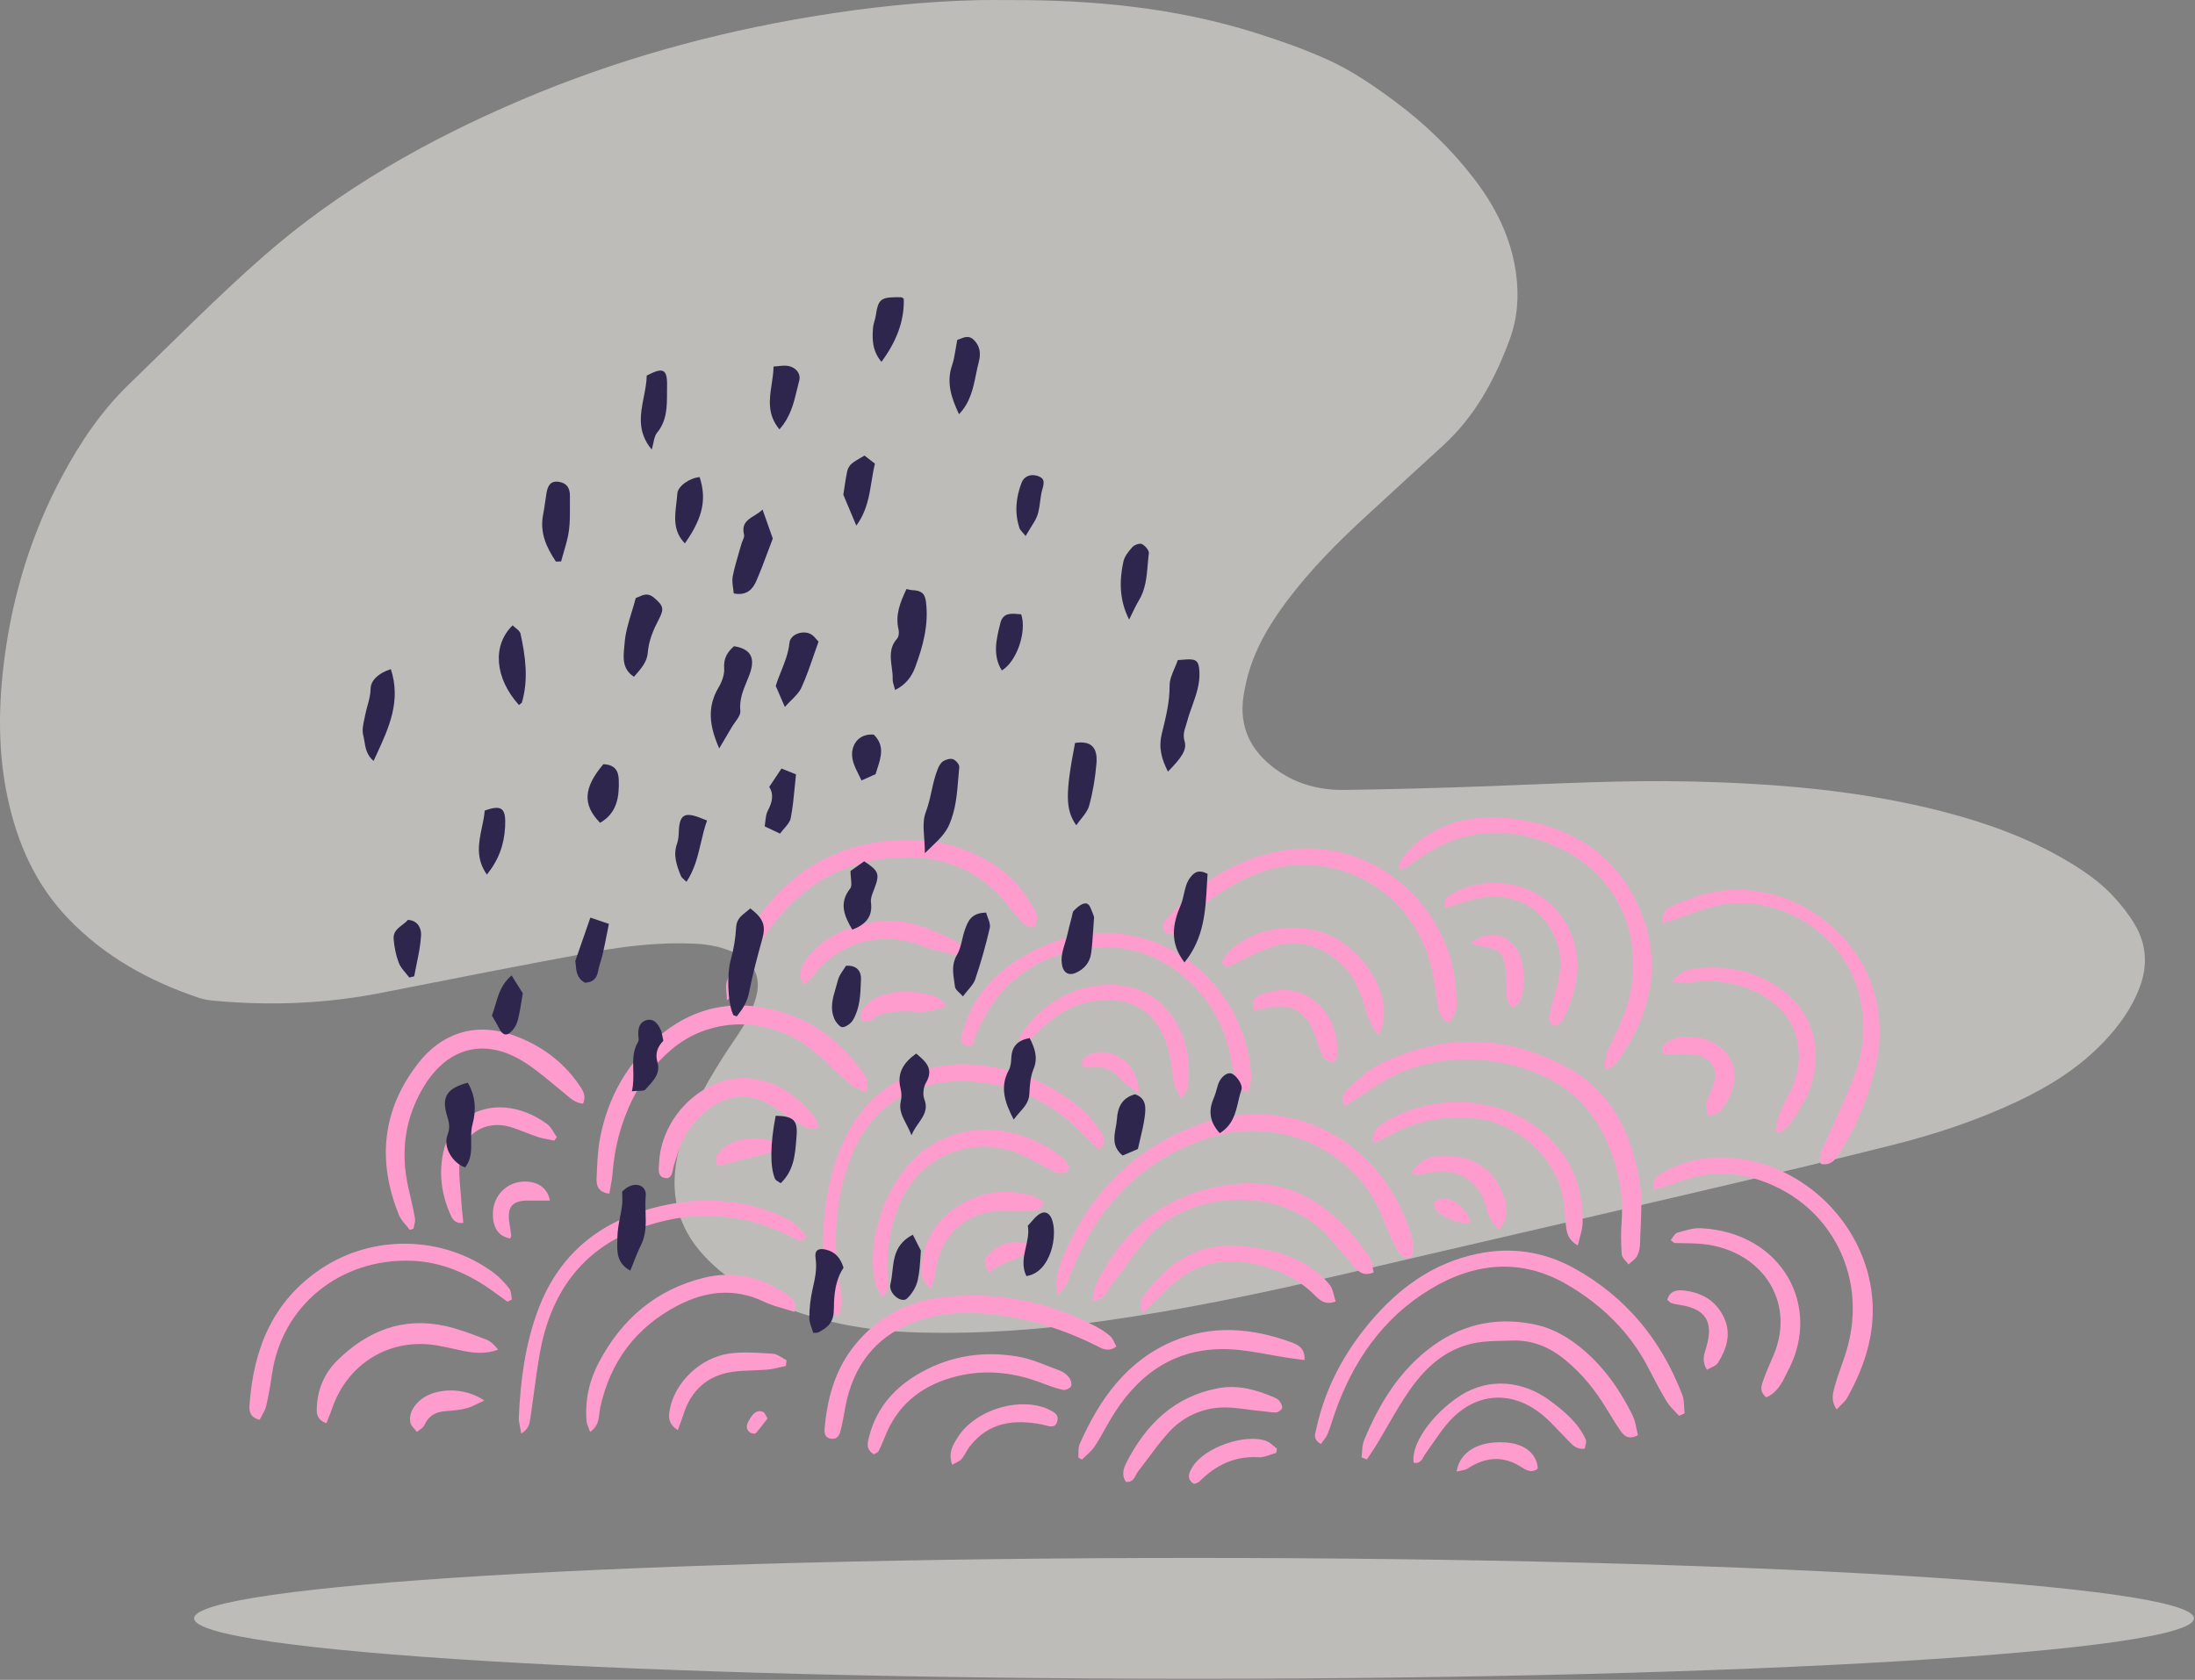 <svg width="1271" height="973" viewBox="0 0 1271 973" fill="none" xmlns="http://www.w3.org/2000/svg">
<rect x="0" y="0" width="1271" height="973" fill="#808080" stroke="none"/>
<path opacity="0.5" d="M691.422 972.375C1011.19 972.375 1270.42 956.705 1270.42 937.375C1270.42 918.045 1011.19 902.375 691.422 902.375C371.649 902.375 112.422 918.045 112.422 937.375C112.422 956.705 371.649 972.375 691.422 972.375Z" fill="#FCF8F1"/>
<g opacity="0.5">
<path fill-rule="evenodd" clip-rule="evenodd" d="M584.464 0.043C632.843 -0.123 680.683 4.413 727.064 19.057C741.147 23.503 755.183 28.427 768.621 34.5C783.078 41.033 796.215 50.125 808.93 59.659C825.646 72.191 840.531 86.645 853.283 103.184C865.871 119.51 874.951 137.441 877.825 158.201C879.65 171.394 878.746 184.237 874.147 196.707C865.571 219.961 853.978 241.347 835.33 258.311C820.617 271.695 806.024 285.212 791.365 298.656C774.723 313.918 758.849 329.9 745.257 347.998C734.561 362.24 725.647 377.41 721.628 394.999C720.745 398.865 719.945 402.793 719.623 406.734C718.172 424.47 726.641 437.435 740.605 446.885C751.827 454.479 764.882 457.732 778.37 457.541C806.428 457.143 834.487 456.392 862.529 455.342C901.403 453.888 940.257 451.772 979.184 452.651C1028.11 453.754 1076.71 457.725 1124.31 469.911C1149.65 476.398 1174.13 485.169 1196.77 498.533C1206.71 504.401 1216.19 510.959 1224.01 519.471C1228.61 524.475 1232.91 529.95 1236.33 535.803C1242.93 547.108 1243.65 559.214 1239.09 571.552C1234.56 583.794 1227.08 594.118 1218.17 603.477C1203.77 618.585 1186.41 629.402 1167.66 638.206C1144.59 649.045 1120.45 657.01 1095.82 663.216C1055.57 673.357 1015.14 682.813 974.726 692.28C908.934 707.69 843.066 722.773 777.276 738.191C731.669 748.878 685.852 758.469 639.455 765.043C603.735 770.105 567.817 772.812 531.72 771.784C500.972 770.909 471.122 765.55 443.02 752.363C430.091 746.295 418.316 738.589 408.46 728.202C373.815 691.701 396.324 647.52 418.902 611.906C423.159 605.194 427.964 598.804 431.863 591.899C434.545 587.15 436.739 581.921 438.023 576.631C440.666 565.746 436.582 557.545 426.609 552.48C419.008 548.62 410.8 546.982 402.315 546.585C382.316 545.652 362.524 547.889 342.96 551.497C302.123 559.031 261.372 567.044 220.63 575.085C188.718 581.382 156.607 582.621 124.284 579.664C121.219 579.383 118.082 578.932 115.183 577.957C86.288 568.239 60.232 553.87 39.006 531.523C20.295 511.823 9.927 488.031 4.367 461.855C-1.347 434.961 -0.942 407.966 2.643 380.815C7.552 343.636 18.439 308.458 36.191 275.393C46.6 256.006 58.813 237.915 74.69 222.575C100.429 197.703 125.568 172.126 152.444 148.534C196.826 109.575 247.812 80.891 302.006 57.819C356.113 34.786 412.356 19.139 470.348 9.556C502.444 4.251 534.702 0.767 567.238 0.061C572.978 -0.064 578.722 0.043 584.464 0.043Z" fill="#FCF8F1"/>
</g>
<path fill-rule="evenodd" clip-rule="evenodd" d="M933.082 603.889C930.777 608.4 928.388 613.074 929.641 619.375C930.416 619.076 931.042 618.869 931.555 618.699C932.439 618.406 932.991 618.223 933.4 617.872C934.836 616.635 936.313 615.344 937.388 613.803C956.259 586.705 962.698 557.47 949.373 526.339C935.731 494.477 909.354 478.61 876.168 474.203C856.573 471.6 837.431 474.899 821.128 487.451C817.585 490.179 814.69 493.82 811.855 497.385L811.854 497.386C811.542 497.778 811.231 498.169 810.92 498.558C810.35 499.271 810.4 500.482 810.452 501.733C810.476 502.318 810.5 502.912 810.462 503.468C810.989 503.431 811.421 503.43 811.778 503.43C812.385 503.429 812.776 503.428 813.057 503.251C815.192 501.885 817.298 500.464 819.328 498.947C844.494 480.171 871.554 477.51 900.123 489.798C932.021 503.515 949.025 533.505 945.104 568.193C943.724 580.416 939.263 591.532 933.833 602.408C933.587 602.901 933.335 603.394 933.082 603.889ZM839.092 592.375C834.023 590.174 833.206 586.148 832.511 582.004C832.139 579.781 831.804 577.548 831.469 575.315V575.314V575.313V575.311L831.468 575.31V575.309V575.307H831.467V575.306C830.667 569.962 829.866 564.616 828.552 559.402C820.017 525.52 791.771 502.256 757.144 500.93C742.983 500.387 729.569 504.29 716.989 510.902C704.787 517.317 694.207 525.864 684.457 535.588C683.927 536.116 683.39 536.781 682.835 537.467C680.656 540.162 678.197 543.202 674.778 539.763C671.433 536.4 675.007 532.609 677.641 529.817C677.85 529.595 678.053 529.379 678.246 529.171C695.789 510.26 716.65 497.393 742.38 492.699C793.051 483.456 841.852 523.751 843.366 577.752C843.579 585.369 843.38 586.018 839.092 592.375ZM487.932 624.168C491.674 627.639 495.412 631.108 501.701 632.255C503.742 626.558 501.053 622.998 498.59 619.738L498.46 619.565L498.311 619.368C487.812 605.427 474.923 594.298 458.443 588.196C430.496 577.85 404.266 580.898 381.165 600.545C363.205 615.821 352.068 635.559 347.541 658.757C346.175 665.765 345.856 673.008 345.54 680.191V680.196L345.539 680.202V680.208V680.214V680.218V680.223L345.538 680.227V680.231L345.493 681.252C345.476 681.634 345.459 682.016 345.442 682.398C345.249 686.608 346.381 690.592 352.842 691.375C353.054 690.047 353.29 688.743 353.524 687.455C354.023 684.705 354.509 682.027 354.715 679.327C355.843 664.59 359.506 650.584 365.957 637.289C371.447 625.973 379.056 616.285 388.503 608.146C410.673 589.05 443.689 588.302 468.303 606.577C473.352 610.326 477.945 614.705 482.532 619.079C484.147 620.619 485.761 622.159 487.395 623.67C487.574 623.835 487.753 624.002 487.932 624.168ZM780.469 630.791C778.096 632.93 775.775 636.115 779.022 640.495C779.806 639.98 780.569 639.47 781.319 638.969C782.932 637.891 784.488 636.851 786.081 635.876C788.525 634.38 790.93 632.789 793.336 631.198L793.337 631.197C798.862 627.542 804.389 623.887 810.387 621.386C830.412 613.036 851.429 611.478 872.634 616.169C898.716 621.941 919.086 635.398 930.303 660.945C936.825 675.798 940.16 691.102 939.001 707.408C938.549 713.752 938.561 720.18 939.059 726.514C939.169 727.917 940.324 729.238 941.479 730.558V730.559C942.007 731.161 942.534 731.764 942.962 732.375C943.483 731.889 944.052 731.429 944.622 730.969C945.909 729.929 947.195 728.89 947.923 727.543C949.085 725.392 949.633 722.662 949.674 720.172C949.728 716.895 949.883 713.599 950.037 710.301C950.436 701.766 950.836 693.215 949.517 684.953C945.024 656.822 933.188 632.129 907.22 618.108C871.475 598.809 834.646 598.593 798.229 616.736C792.759 619.462 788.029 623.83 783.38 628.124C782.409 629.021 781.44 629.916 780.469 630.791ZM969.915 817.562C970.707 818.381 971.5 819.201 972.248 820.048L972.688 819.857L973.165 819.65L973.839 819.357L974.332 819.142L974.657 819L975.422 818.667C975.3 817.537 975.251 816.378 975.203 815.22C975.098 812.723 974.994 810.227 974.15 808.016C961.971 776.093 941.411 751.117 911.486 734.579C893.921 724.871 875.034 722.058 855.15 726.277C829.295 731.761 809.432 746.518 792.858 766.325C777.892 784.213 767.269 804.428 762.219 827.384C762.138 827.749 762.043 828.119 761.947 828.494C761.26 831.16 760.521 834.029 764.848 836.375C765.242 835.808 765.675 835.248 766.113 834.683C767.098 833.409 768.104 832.109 768.72 830.644C769.759 828.17 770.577 825.604 771.396 823.036L771.398 823.028V823.027L771.399 823.026L771.4 823.025V823.024V823.022L771.401 823.021L771.402 823.02V823.019V823.017H771.403V823.016C771.845 821.631 772.286 820.244 772.763 818.873C783.282 788.631 800.656 763.381 828.242 746.701C853.988 731.136 881.115 728.492 907.891 744.315C927.39 755.837 943.437 771.235 954.136 791.682C954.447 792.277 954.758 792.872 955.069 793.467L955.095 793.518C958.325 799.701 961.559 805.892 965.159 811.857C966.424 813.954 968.169 815.758 969.915 817.562ZM611.963 746.546V746.544C611.551 744.536 611.253 743.08 611.529 741.743C612.484 737.077 613.702 732.375 615.535 727.994C630.704 691.775 656.148 665.589 692.831 651.838C746.7 631.642 801.257 660.259 817.637 717.029C818.328 719.422 818.506 722.057 818.389 724.555C818.344 725.539 817.77 726.498 817.225 727.408C816.989 727.802 816.758 728.187 816.579 728.561C811.434 728.998 809.635 725.43 808.005 722.197L807.886 721.962C805.305 716.851 802.98 711.575 800.997 706.199C787.314 669.109 743.207 643.579 696.287 660.271C662.71 672.217 639.367 695.331 624.42 727.437C623.039 730.404 621.814 733.444 620.588 736.484L620.587 736.487V736.489L620.586 736.49V736.491L620.585 736.492V736.494L620.584 736.495L620.583 736.497V736.499L620.582 736.5V736.502L620.581 736.503V736.504L620.58 736.505V736.507H620.579V736.509C619.544 739.078 618.508 741.647 617.378 744.171C616.923 745.188 616.181 746.074 615.046 747.432C614.389 748.217 613.6 749.159 612.659 750.375C612.443 748.889 612.186 747.636 611.963 746.546ZM633.783 663.427L633.782 663.426L633.78 663.424C631.917 661.672 630.107 659.97 628.39 658.18C609.031 637.99 585.644 626.545 557.435 626.253C527.472 625.941 503.382 642.457 492.609 670.58C483.769 693.666 482.27 717.544 485.893 741.875C486.05 742.931 486.239 743.989 486.43 745.055L486.431 745.056C487.398 750.457 488.4 756.044 485.381 762.375C484.677 761.855 483.966 761.415 483.301 761.004C481.952 760.169 480.791 759.452 480.255 758.412C478.973 755.933 478.229 753.018 477.935 750.216C475.19 724.072 475.648 697.993 483.802 672.827C493.167 643.925 511.963 624.111 542.722 617.852C554.679 615.42 566.795 616.167 578.704 618.808C597.05 622.876 613.425 631.064 627.492 643.482C631.47 646.992 634.681 651.512 637.656 655.959C639.268 658.372 641.147 661.59 636.426 665.931C635.537 665.076 634.654 664.246 633.784 663.428L633.783 663.427ZM420.626 574.841C420.742 576.176 420.871 577.672 420.911 579.375C426.609 575.557 428.18 571.22 429.614 567.259C430.033 566.104 430.439 564.981 430.933 563.912C447.548 527.971 472.577 502.014 513.642 497.256C540.139 494.185 564.119 500.88 582.105 522.459C583.229 523.808 584.318 525.186 585.407 526.564C586.883 528.432 588.36 530.3 589.921 532.094C592.398 534.942 594.997 537.815 599.385 536.893C600.908 530.714 600.956 530.182 598.153 525.317C592.847 516.103 586.137 508.121 577.305 502.061C555.934 487.396 532.066 483.914 507.2 487.915C471.654 493.636 447.137 515.21 429.814 545.691C426.319 551.843 424.061 558.749 421.831 565.573L421.83 565.574C421.489 566.619 421.148 567.663 420.803 568.701C420.24 570.397 420.409 572.338 420.626 574.841ZM957.663 689.06C956.438 682.577 960.111 680.606 963.387 678.847C963.605 678.73 963.822 678.614 964.036 678.497C977.295 671.253 991.659 669.129 1006.42 671.04C1045.17 676.058 1077.46 707.58 1083.46 746.42C1086.97 769.169 1080.57 790.038 1069.56 809.679C1068.71 811.201 1067.4 812.468 1065.9 813.93V813.932V813.935C1065.13 814.678 1064.32 815.472 1063.48 816.375C1060.05 811.303 1061.25 807.043 1062.34 803.139C1062.38 803.002 1062.42 802.865 1062.46 802.729C1063.52 798.917 1064.83 795.178 1066.15 791.439V791.438V791.436V791.434V791.433V791.431V791.43V791.428V791.426V791.424V791.423L1066.16 791.422V791.42V791.418V791.417V791.415V791.413V791.412V791.41V791.408V791.407V791.405V791.404V791.402V791.4V791.399V791.397V791.395V791.394L1066.17 791.393V791.391V791.389V791.386V791.383V791.38V791.377V791.374V791.372V791.369V791.366V791.363L1066.18 791.36V791.357V791.355V791.352V791.349V791.346V791.343V791.34V791.338V791.335V791.332L1066.19 791.329V791.326V791.323V791.32V791.318V791.315V791.312V791.309V791.306V791.303V791.301L1066.2 791.298V791.295V791.292V791.29C1067.09 788.764 1067.98 786.236 1068.79 783.685C1083.45 737.434 1057.21 691.486 1010.05 681.111C996.006 678.021 982.373 680.342 969.105 685.595C966.664 686.56 964.12 687.258 961.477 687.983H961.475C960.226 688.326 958.956 688.674 957.663 689.06ZM788.701 840.931C788.631 842.005 788.561 843.08 788.422 844.126C789.444 844.543 790.465 844.958 791.486 845.375C792.107 844.421 792.738 843.472 793.368 842.524C794.726 840.48 796.083 838.437 797.354 836.341C799.437 832.902 801.449 829.415 803.461 825.927L803.462 825.925L803.463 825.924L803.464 825.923L803.465 825.921L803.466 825.919L803.467 825.918V825.917L803.468 825.916L803.469 825.915L803.47 825.913L803.471 825.912L803.472 825.911V825.91L803.473 825.908L803.474 825.907L803.475 825.906L803.476 825.904L803.477 825.903L803.478 825.902L803.479 825.9L803.48 825.899V825.897L803.481 825.896L803.482 825.895L803.483 825.894L803.484 825.892L803.485 825.891C807.668 818.644 811.849 811.398 816.658 804.594C826.234 791.043 838.462 780.373 855.623 777.597C860.465 776.812 865.423 776.711 870.374 776.61C872.123 776.574 873.871 776.538 875.613 776.472C887.339 776.031 897.419 780.361 906.299 787.638C915.998 795.588 923.751 805.235 930.24 815.931L930.415 816.22C932.996 820.474 935.581 824.735 938.409 828.825C940.465 831.801 943.092 834.039 948.422 831.295C948.122 830.121 947.88 828.911 947.638 827.696V827.694C947.109 825.037 946.575 822.359 945.409 819.993C937.15 803.235 926.306 788.282 911.017 777.308C904.961 772.961 897.786 769.288 890.581 767.582C868.768 762.42 847.997 766.289 829.817 779.439C810.706 793.262 798.715 812.78 789.846 834.255C789.005 836.291 788.853 838.611 788.701 840.931ZM962.452 534.925C962.043 527.936 965.953 525.602 969.501 524.17L969.988 523.973C977.425 520.97 985.031 517.898 992.859 516.524C1035.98 508.945 1079.6 539.743 1087.15 582.944C1089.12 594.272 1088.8 605.744 1086.19 617.057C1082.08 634.854 1075.54 651.656 1065.66 667.056L1065.57 667.197L1065.48 667.345L1065.27 667.676C1062.89 671.425 1060.37 675.391 1054.34 674.14C1052.88 670.173 1054.47 666.886 1056.04 663.626V663.624C1056.36 662.957 1056.68 662.291 1056.97 661.62C1058.71 657.645 1060.51 653.691 1062.3 649.737V649.734V649.732L1062.31 649.73V649.727V649.725V649.722V649.72V649.718V649.715V649.713V649.71L1062.32 649.708V649.706V649.703V649.701V649.699V649.696V649.694V649.691V649.689L1062.33 649.687V649.684V649.682V649.68V649.677V649.675V649.672V649.67V649.668L1062.34 649.665V649.663V649.661V649.658V649.654V649.651V649.647L1062.35 649.643V649.64V649.636V649.632V649.627V649.624C1066.32 640.888 1070.28 632.153 1073.68 623.202C1079.69 607.376 1080.65 590.929 1076.09 574.47C1066.64 540.431 1030.33 517.592 995.61 524.261C989.689 525.397 983.947 527.464 978.204 529.532C975.601 530.469 972.998 531.406 970.379 532.256C968.899 532.736 967.426 533.237 965.641 533.844C964.684 534.17 963.637 534.526 962.452 534.925ZM235.145 709.73C235.896 710.602 236.646 711.473 237.324 712.375L237.804 712.216L238.361 712.032L238.781 711.893L239.05 711.804L239.396 711.69C239.5 711.076 239.657 710.453 239.814 709.83V709.829L239.815 709.828V709.826V709.824C240.16 708.458 240.504 707.091 240.286 705.823C239.466 701.073 238.386 696.37 237.307 691.668V691.667L237.306 691.666V691.665V691.663L237.305 691.662C237.033 690.475 236.76 689.287 236.492 688.099C231.793 667.3 234.332 647.607 245.452 629.277C259.188 606.628 280.538 601.011 302.957 614.781C308.917 618.443 314.37 622.958 319.813 627.466H319.814V627.467H319.815L319.816 627.468L319.817 627.469H319.818V627.47H319.819V627.471H319.82L319.821 627.472H319.822V627.473C321.713 629.038 323.602 630.603 325.511 632.131C326.233 632.708 326.934 633.315 327.634 633.923C330.489 636.397 333.339 638.868 337.55 639.252C339.749 634.656 337.361 631.261 335.096 628.044L334.902 627.767C325.469 614.333 312.724 605.197 297.46 599.718C273.841 591.244 254.759 599.72 242.294 615.673C221.284 642.565 218.256 672.335 231.024 703.791C231.91 705.971 233.527 707.85 235.145 709.73ZM722.984 632.375C717.236 631.945 716.245 628.373 715.373 625.064C714.338 621.143 713.539 617.157 712.74 613.172C712.539 612.167 712.337 611.162 712.132 610.159C704.852 574.551 671.935 546.72 637.651 548.773C603.977 550.787 578.784 566.433 565.397 598.818C565.145 599.426 564.941 600.161 564.729 600.926C563.95 603.732 563.064 606.925 559.342 605.625C555.082 604.138 556.426 600.246 557.539 597.023V597.022C557.71 596.527 557.876 596.047 558.014 595.595C562.662 580.451 571.862 568.229 584.491 559.233C644.061 516.802 709.48 551.359 722.693 609.457C723.746 614.083 724.245 618.896 724.415 623.643C724.487 625.634 724.024 627.645 723.561 629.657C723.352 630.563 723.144 631.47 722.984 632.375ZM635.736 779.887C638.778 781.452 642.021 783.12 646.422 779.919C646.077 779.306 645.768 778.646 645.458 777.982C644.762 776.494 644.057 774.988 642.923 773.966C640.359 771.653 637.324 769.761 634.25 768.15C606.748 753.744 577.431 747.968 546.68 751.285C526.051 753.513 508.415 762.536 495.06 778.985C484.224 792.33 479.474 808.088 477.715 824.897C477.691 825.131 477.664 825.372 477.636 825.618C477.274 828.805 476.818 832.815 481.391 833.332C485.606 833.81 486.416 830.185 487.129 826.99C487.198 826.683 487.266 826.38 487.335 826.085C487.983 823.344 488.474 820.564 488.965 817.785V817.783L488.966 817.782V817.78V817.779V817.777L488.967 817.776V817.774V817.772L488.968 817.771V817.769V817.767V817.766L488.969 817.765V817.764C489.022 817.461 489.076 817.157 489.13 816.854C489.195 816.485 489.261 816.116 489.327 815.747C493.856 790.691 507.516 773.151 531.722 764.907C545.75 760.129 560.325 759.634 575.037 761.32C596.092 763.733 615.924 770.029 634.866 779.445C634.97 779.497 635.075 779.549 635.179 779.603C635.364 779.696 635.55 779.792 635.736 779.887ZM293.841 753.962L291.767 752.456L291.757 752.449C289.698 750.954 287.639 749.459 285.577 747.966C271.388 737.698 255.629 730.822 238.113 730.235C197.196 728.867 163.251 756.018 157.509 795.861C156.607 802.116 155.564 808.377 154.095 814.518C153.629 816.469 152.592 818.284 151.585 820.045C151.137 820.83 150.695 821.604 150.311 822.375C144.861 820.944 144.214 817.563 144.468 813.947C146.736 781.432 157.813 753.512 186.239 734.681C216.173 714.851 256.573 715.668 285.483 736.934C288.999 739.521 292.106 742.822 294.825 746.248C295.687 747.334 295.887 748.942 296.087 750.55C296.178 751.279 296.269 752.009 296.422 752.689C295.561 753.113 294.701 753.536 293.841 753.962ZM301.174 826.882C301.393 827.974 301.625 829.129 301.817 830.375C306.235 827.654 306.687 824.388 307.108 821.34V821.338L307.149 821.042C307.162 820.953 307.174 820.865 307.187 820.777C307.202 820.671 307.218 820.565 307.233 820.46C307.918 815.909 308.531 811.345 309.144 806.782L309.145 806.779V806.777L309.146 806.772V806.769V806.767L309.147 806.766V806.764V806.762V806.761L309.148 806.76V806.759V806.756V806.754L309.149 806.753V806.751V806.749V806.748H309.15V806.746C310.186 799.036 311.222 791.327 312.601 783.679C318.732 749.663 336.232 724.112 369.346 711.757C399.23 700.61 428.974 701.632 457.842 716.155C458.284 716.378 458.725 716.642 459.174 716.912C461.387 718.24 463.781 719.677 467.422 716.694C466.655 715.839 465.933 714.934 465.214 714.034C463.623 712.039 462.052 710.071 460.061 708.727C455.904 705.922 451.263 703.629 446.545 701.892C426.348 694.45 405.514 693.656 384.71 698.116C350.208 705.513 324.53 724.331 311.717 758.294C304.125 778.416 301.359 799.52 300.433 820.888C300.352 822.79 300.738 824.713 301.174 826.882ZM632.422 753.375C632.71 752.088 632.913 750.879 633.103 749.743C633.48 747.496 633.809 745.535 634.652 743.827C650.598 711.514 675.393 690.996 712.107 686.148C748.869 681.294 773.349 699.782 792.806 727.832C793.982 729.528 794.386 731.755 794.789 733.972C794.975 734.998 795.16 736.021 795.422 736.989C789.296 739.51 786.542 736.387 783.893 733.382L783.692 733.154C781.426 730.589 779.207 727.984 776.988 725.379C774.264 722.182 771.541 718.985 768.733 715.864C741.127 685.183 686.396 690.04 663.661 717.766C658.602 723.938 653.884 730.386 649.166 736.835L649.163 736.839C646.955 739.857 644.747 742.876 642.503 745.866C642.059 746.459 641.676 747.118 641.284 747.792C639.783 750.375 638.15 753.184 632.422 753.375ZM624.479 841.736C624.483 842.597 624.487 843.458 624.422 844.288C625.131 844.65 625.84 845.013 626.548 845.375C627.325 844.584 628.149 843.825 628.973 843.066C630.788 841.394 632.604 839.722 633.91 837.715C636.02 834.472 637.924 831.093 639.827 827.713L639.828 827.712L639.829 827.711L639.83 827.709L639.831 827.708V827.707L639.832 827.705L639.833 827.704L639.834 827.702L639.835 827.701L639.836 827.7V827.699L639.837 827.697L639.838 827.696L639.839 827.694L639.84 827.693L639.841 827.691L639.842 827.69C641.667 824.449 643.492 821.207 645.501 818.087C661.238 793.645 683.102 779.946 712.656 781.546C720.317 781.961 727.926 783.335 735.534 784.708L735.536 784.709H735.538L735.54 784.71H735.541H735.543H735.544L735.546 784.711H735.548H735.549L735.55 784.712H735.551H735.553H735.554L735.556 784.713H735.557H735.559L735.56 784.714H735.562H735.564L735.566 784.715C739.119 785.356 742.673 785.997 746.232 786.54C748.221 786.843 750.217 787.1 752.316 787.369L752.32 787.37H752.324C753.321 787.498 754.341 787.63 755.395 787.77C755.805 780.809 751.514 778.854 747.497 777.392C724.845 769.14 701.947 767.201 679.237 776.845C652.212 788.322 636.587 810.596 625.145 836.475C624.461 838.023 624.47 839.88 624.479 841.736ZM459.996 759.818C457.977 759.163 455.996 758.591 454.06 758.033C449.972 756.855 446.09 755.735 442.497 754.013C425.165 745.709 408.366 747.789 392.099 756.347C368.146 768.947 353.376 788.702 347.57 815.256C347.34 816.304 347.21 817.409 347.079 818.536C346.634 822.333 346.161 826.383 341.709 829.375C341.425 828.539 341.116 827.772 340.825 827.049C340.245 825.605 339.734 824.335 339.626 823.031C338.638 810.96 341.263 799.462 346.865 788.904C360.034 764.085 379.768 747.031 407.416 740.145C424.836 735.807 440.864 739.612 455.465 749.719L455.57 749.791L455.639 749.839C455.745 749.912 455.852 749.985 455.96 750.058C458.587 751.848 461.54 753.86 459.996 759.818ZM509.265 748.683C509.731 749.528 510.22 750.415 510.689 751.375C514.665 747.986 514.363 744.637 514.073 741.417C514.03 740.935 513.987 740.456 513.958 739.98C513.115 725.924 515.061 712.269 520.15 699.116C532.291 667.745 566.233 655.182 596.046 670.978C597.625 671.815 599.197 672.668 600.768 673.52L600.769 673.521L600.77 673.522L600.772 673.523H600.773L600.775 673.524L600.776 673.525L600.778 673.526L600.779 673.527H600.781L600.782 673.528L600.784 673.529L600.785 673.53H600.787L600.788 673.531L600.789 673.532L600.791 673.533C603.668 675.094 606.543 676.654 609.468 678.119C612.63 679.702 615.934 680.936 619.422 676.742C619.04 676.152 618.689 675.506 618.335 674.851C617.556 673.413 616.757 671.937 615.553 670.951C592.997 652.443 561.6 648.096 536.976 664.771C514.664 679.881 500.42 717.394 507.062 743.789C507.476 745.438 508.325 746.978 509.265 748.683ZM913.611 721.375C907.688 717.908 907.21 713.772 906.772 709.971C906.706 709.406 906.642 708.848 906.561 708.301C906.255 706.247 906.155 704.16 906.055 702.074C905.938 699.652 905.822 697.231 905.385 694.868C900.632 669.172 877.537 649.032 851.231 647.457C834.417 646.451 818.468 649.429 803.735 658.115C802.261 658.985 800.672 659.655 798.529 660.557L798.528 660.558C797.35 661.053 796.006 661.619 794.422 662.328C794.809 660.837 795.051 659.571 795.255 658.501C795.62 656.592 795.865 655.306 796.606 654.474C798.688 652.138 801.291 650.093 804.023 648.571C833.75 632.021 875.535 634.927 900.164 662.383C911.873 675.434 916.787 691.024 916.401 708.398C916.343 711.003 915.64 713.592 914.835 716.561C914.43 718.053 913.999 719.641 913.611 721.375ZM1020.91 799.76C1019.84 802.759 1018.66 806.067 1022.8 809.375C1029.12 806.52 1031.8 801.081 1034.39 795.806V795.805C1034.82 794.928 1035.25 794.054 1035.7 793.198C1054.69 756.558 1032.08 714.011 985.13 711.403C980.906 711.167 976.511 712.466 972.317 713.706C971.955 713.813 971.594 713.919 971.235 714.024C970.176 714.334 969.377 715.519 968.569 716.719L968.568 716.721C968.197 717.271 967.824 717.825 967.422 718.299C967.93 718.675 968.312 719.003 968.619 719.266C969.119 719.694 969.418 719.95 969.727 719.962C971.588 720.033 973.453 720.057 975.317 720.081C977.902 720.115 980.488 720.148 983.065 720.308C1019.53 722.57 1040.41 753.544 1026.88 785.173C1026.44 786.192 1026 787.208 1025.56 788.225L1025.55 788.233V788.241V788.244V788.246V788.247V788.249V788.251V788.252V788.254V788.256V788.257V788.259L1025.54 788.26C1023.97 791.87 1022.4 795.483 1021.11 799.19C1021.04 799.378 1020.98 799.568 1020.91 799.76ZM506.038 842.375C501.3 839.539 502.253 835.922 503.186 832.384C503.216 832.271 503.246 832.157 503.276 832.043L503.311 831.908L503.34 831.797C507.748 814.774 518.75 803.008 533.403 794.852C550.947 785.092 570.069 782.355 589.65 785.792C595.905 786.89 601.952 789.282 607.977 791.666C609.922 792.435 611.865 793.204 613.812 793.928C615.804 794.669 617.766 796.197 619.081 797.895C620.074 799.176 620.817 801.74 620.193 802.935C619.54 804.182 616.93 805.344 615.506 805.023C611.203 804.052 607.012 802.476 602.862 800.902C585.744 794.404 568.352 792.833 550.664 798.051C532.562 803.39 519.256 814.374 512.251 832.562C511.214 835.25 510.07 837.909 508.764 840.47C508.516 840.954 507.949 841.268 507.241 841.659C506.87 841.865 506.46 842.091 506.038 842.375ZM183.475 814.966C183.315 818.401 183.145 822.086 188.977 824.375C189.371 823.364 189.754 822.411 190.123 821.493L190.125 821.488L190.128 821.482L190.129 821.479C190.877 819.621 191.565 817.91 192.159 816.165C201.14 789.738 225.571 774.776 252.704 779.238C255.962 779.774 259.191 780.487 262.42 781.2H262.421C264.482 781.655 266.543 782.111 268.612 782.52C275.103 783.804 281.583 784.229 288.422 781.769C286.366 779.104 284.149 776.855 281.474 775.847C280.616 775.525 279.758 775.2 278.899 774.874L278.889 774.871L278.888 774.87C272.006 772.265 265.076 769.641 257.942 768.052C233.362 762.575 212.662 770.837 195.22 788.083C187.985 795.238 183.955 804.427 183.48 814.851L183.475 814.966ZM474.422 652.94C468.852 654.836 465.573 652.74 462.494 650.773C462.173 650.568 461.854 650.364 461.534 650.166C459.181 648.706 456.9 647.126 454.62 645.546C452.207 643.874 449.794 642.202 447.295 640.673C434.3 632.717 421.29 633.591 409.369 643.081C402.534 648.524 397.402 655.335 394.079 663.407C393.017 665.99 392.196 668.672 391.375 671.354L391.374 671.355V671.356V671.358L391.373 671.359V671.361L391.372 671.362V671.364L391.371 671.365V671.366C390.986 672.626 390.6 673.885 390.189 675.134C389.969 675.803 389.815 676.567 389.659 677.342C389.095 680.141 388.502 683.083 384.665 682.223C381.002 681.402 381.303 677.782 381.563 674.648C381.604 674.161 381.643 673.685 381.667 673.233C382.901 649.354 402.621 627.456 426.243 624.587C432.003 623.887 438.291 625.009 443.959 626.623C454.955 629.752 463.282 637.251 470.708 645.654C471.734 646.814 472.375 648.316 473.126 650.072C473.508 650.966 473.919 651.926 474.422 652.94ZM982.458 560.873C977.886 561.371 973.01 562.206 968.422 568.767C970.133 568.828 971.626 568.953 972.964 569.066C975.493 569.278 977.468 569.443 979.321 569.041C988.007 567.153 996.554 568.239 1004.86 570.292C1040.53 579.104 1048.77 609.222 1035.86 633.688C1033.78 637.615 1031.76 641.603 1030.19 645.745C1029.41 647.806 1029.01 650.011 1028.62 652.217C1028.44 653.203 1028.26 654.19 1028.05 655.164L1028.54 655.438L1028.87 655.626L1029.43 655.942L1029.74 656.119C1029.89 656.204 1030.04 656.289 1030.19 656.375C1030.83 655.845 1031.52 655.348 1032.21 654.852V654.85V654.848C1033.71 653.766 1035.21 652.684 1036.23 651.26C1042.17 642.985 1047.5 634.366 1049.91 624.256C1054.95 603.117 1047.23 583.111 1028.98 571.295C1014.82 562.127 999.094 559.059 982.458 560.873ZM798.399 599.375C793.597 594.497 791.985 589 790.404 583.607L790.398 583.588C790.225 582.998 790.052 582.409 789.876 581.823C787.106 572.619 783.2 564.164 775.867 557.596C764.128 547.076 750.802 543.422 735.828 548.648C730.864 550.38 726.114 552.734 721.366 555.088L721.363 555.089C719.359 556.082 717.356 557.075 715.338 558.021C715.005 558.177 714.672 558.344 714.34 558.511C711.85 559.762 709.395 560.996 707.422 557.224C717.422 538.5 751.194 531.277 772.874 543.197C794.818 555.264 807.612 582.498 798.399 599.375ZM682.428 633.43L682.429 633.432C682.947 634.301 683.52 635.261 684.118 636.375C688.572 631.068 688.482 626.307 688.399 621.906C688.387 621.246 688.374 620.594 688.378 619.95C688.507 595.612 673.252 574.83 651.853 571.173C630.346 567.501 606.801 576.498 591.754 598.249C590.324 600.316 589.264 602.748 592.858 605.58C593.595 604.87 594.34 604.159 595.087 603.446L595.095 603.439L595.096 603.438L595.097 603.437C596.773 601.838 598.462 600.228 600.108 598.574C608.337 590.309 617.474 583.341 628.953 580.787C652.751 575.487 670.068 583.722 676.803 609.028C677.341 611.053 677.655 613.141 677.969 615.227C678.085 616.004 678.202 616.78 678.33 617.553C678.532 618.775 678.702 620.005 678.873 621.234C679.234 623.833 679.594 626.431 680.246 628.952C680.623 630.405 681.422 631.746 682.428 633.43ZM661.929 760.375C659.023 755.534 660.862 752.425 662.908 749.662C677.283 730.285 695.306 718.983 720.444 721.804C734.509 723.383 747.799 726.648 759.587 734.674C763.465 737.313 767.124 740.596 770.024 744.28C771.312 745.915 771.878 748.134 772.48 750.498H772.481V750.499C772.761 751.599 773.049 752.729 773.422 753.847C767.25 756.124 764.126 753.02 761.234 750.145C761.088 749.999 760.942 749.855 760.797 749.711C752.422 741.447 742.406 736.539 731.238 733.359C709.209 727.085 690.098 731.18 674.192 748.435C671.629 751.215 668.869 753.81 666.008 756.501L666.004 756.505L665.99 756.518C664.656 757.773 663.299 759.049 661.929 760.375ZM841.412 517.368C838.723 518.796 835.746 520.376 836.558 525.852C838.18 525.369 839.762 524.902 841.318 524.444C844.565 523.486 847.694 522.564 850.81 521.604C873.475 514.618 893.807 524.301 901.445 545.603C904.354 553.715 903.87 561.827 901.928 569.954C901.243 572.817 900.428 575.649 899.613 578.481C898.938 580.826 898.263 583.172 897.661 585.536C896.812 588.871 895.949 592.383 900.185 594.375C900.532 594.196 900.87 594.048 901.19 593.908C901.85 593.619 902.432 593.365 902.85 592.944C903.949 591.839 905.106 590.644 905.759 589.259C912.101 575.773 915.779 561.867 911.717 546.896C902.193 511.809 864.526 504.658 842.139 516.978C841.901 517.108 841.658 517.238 841.412 517.368ZM652.058 858.357C649.293 854.622 650.49 850.533 652.295 847.028C663.684 824.914 680.087 808.77 705.475 804.066C716.749 801.977 727.401 804.88 737.69 809.35C738.832 809.847 740.115 810.475 740.812 811.426C741.677 812.603 742.669 814.352 742.366 815.534C742.079 816.644 740.196 818.047 738.983 818.078C736.924 818.132 734.857 817.862 732.789 817.592C731.739 817.455 730.689 817.318 729.639 817.223C727.19 817.002 724.732 816.679 722.273 816.357H722.272L722.271 816.356H722.269H722.267H722.265H722.264L722.263 816.355H722.261H722.259H722.257C716.568 815.609 710.877 814.862 705.301 815.363C694.068 816.374 683.956 821.507 676.339 830.046C672.063 834.841 668.209 840.013 664.354 845.184L664.352 845.186C662.548 847.607 660.744 850.027 658.897 852.408C658.431 853.009 658.069 853.723 657.703 854.445C656.665 856.489 655.597 858.594 652.058 858.357ZM260.659 703.111C261.835 705.839 263.127 708.838 268.287 708.315C268.164 707.032 268.029 705.761 267.895 704.498C267.605 701.759 267.319 699.059 267.166 696.351C267.034 693.988 266.822 691.613 266.61 689.237C266.081 683.306 265.551 677.366 266.255 671.586C268.086 656.569 281.114 648.557 295.396 652.722C298.42 653.604 301.365 654.756 304.313 655.908C306.671 656.831 309.03 657.753 311.43 658.538C313.568 659.238 315.796 659.652 318.023 660.067L318.024 660.068H318.025H318.026H318.027H318.029H318.03C319.033 660.255 320.036 660.442 321.031 660.655C321.493 659.972 321.958 659.29 322.422 658.607C321.83 657.793 321.286 656.91 320.742 656.028C319.551 654.097 318.361 652.165 316.669 650.946C309.383 645.697 301.202 642.207 292.17 641.487C276.079 640.205 261.165 650.06 257.237 665.16C253.912 677.942 255.242 690.627 260.51 702.766C260.56 702.881 260.609 702.995 260.659 703.111ZM465.34 570.375C461.652 564.126 463.946 559.943 466.676 556.084C472.894 547.289 481.501 541.38 491.475 537.693C506.895 531.994 522.445 531.743 537.831 538.098C538.678 538.449 539.527 538.796 540.376 539.144H540.378L540.379 539.145L540.381 539.146L540.387 539.148C544.514 540.837 548.647 542.528 552.594 544.57C554.56 545.588 556.302 547.032 558.044 548.477C558.83 549.129 559.616 549.781 560.422 550.393L560.267 550.847L560.138 551.225C559.98 551.687 559.823 552.149 559.666 552.611C558.95 552.656 558.222 552.754 557.494 552.852C555.904 553.066 554.314 553.28 552.851 552.947L552.455 552.857L552.103 552.777L551.689 552.683L551.158 552.562C545.243 551.222 539.278 549.87 533.655 547.704C511.476 539.159 485.542 544.626 469.593 566.85C469.054 567.599 468.271 568.173 467.244 568.924C466.683 569.335 466.047 569.799 465.34 570.375ZM845.869 808.191C829.351 818.673 816.656 836.839 818.623 847.257C822.008 847.904 823.203 845.782 824.393 843.669C824.732 843.067 825.07 842.466 825.458 841.931C826.843 840.021 828.182 838.074 829.522 836.126L829.523 836.124C832.323 832.052 835.124 827.98 838.338 824.258C853.784 806.373 875.255 804.638 893.445 819.784C896.832 822.603 899.871 825.829 902.911 829.056L902.912 829.057H902.913L902.914 829.058L902.915 829.059H902.916L902.917 829.06L902.918 829.061L902.919 829.062L902.92 829.063H902.921V829.064L902.922 829.065L902.923 829.066L902.924 829.067C904.469 830.706 906.014 832.346 907.605 833.933C907.914 834.241 908.218 834.557 908.524 834.875C910.806 837.247 913.151 839.684 917.673 839.065C917.748 838.453 917.894 837.824 918.039 837.208V837.206C918.342 835.911 918.632 834.67 918.211 833.745C913.871 824.189 905.963 817.609 897.809 811.493C881.421 799.199 861.738 798.121 845.869 808.191ZM539.379 746.375C532.591 741.886 533.191 736.874 533.719 732.458L533.752 732.176C535.889 714.158 545.885 701.88 562.119 694.591C573.545 689.459 585.398 689.37 597.312 692.404C599.073 692.852 600.693 693.864 602.278 694.855C602.997 695.304 603.708 695.748 604.422 696.134C603.269 701.108 600.047 701.403 596.906 701.445C594.061 701.482 591.215 701.424 588.369 701.365C585.846 701.313 583.322 701.262 580.8 701.276C559.97 701.403 544.759 714.896 541.872 735.584C541.575 737.715 541.035 739.813 540.403 742.268L540.402 742.271C540.079 743.528 539.731 744.878 539.379 746.375ZM451.848 791.899L451.85 791.898C452.93 791.642 454.011 791.386 455.093 791.162L455.422 787.811C454.586 787.403 453.757 786.901 452.927 786.399C451.112 785.301 449.297 784.203 447.421 784.09C446.493 784.033 445.563 783.974 444.631 783.914C437.058 783.429 429.371 782.938 421.971 784.044C405.369 786.529 390.942 800.71 387.941 815.884C387.079 820.249 386.575 824.567 392.484 828.375C392.901 827.216 393.299 826.143 393.676 825.126V825.124H393.677C394.439 823.066 395.118 821.233 395.706 819.371C400.127 805.368 409.448 796.802 423.931 794.617C427.944 794.012 432.021 793.865 436.102 793.718C438.962 793.615 441.824 793.512 444.667 793.251C447.081 793.03 449.465 792.464 451.848 791.899ZM963.127 610.552C961.074 606.023 963.877 604.296 966.775 602.791C975.637 598.198 989.296 600.363 997.148 607.511C1004.77 614.452 1006.52 623.76 1001.83 634.175C1000.3 637.577 998.413 640.991 995.945 643.762C994.994 644.83 993.316 645.274 991.638 645.719C990.884 645.918 990.129 646.118 989.441 646.375C989.263 645.686 989.011 644.983 988.759 644.281L988.758 644.28C988.195 642.71 987.631 641.139 987.893 639.715C988.312 637.436 989.278 635.257 990.245 633.075V633.074V633.073L990.246 633.072L990.247 633.07V633.069V633.068L990.248 633.066C990.691 632.067 991.134 631.067 991.525 630.056C995.813 618.978 990.957 611.319 978.958 610.606C975.281 610.387 971.586 610.445 967.958 610.502C966.332 610.527 964.719 610.552 963.127 610.552ZM838.893 669.456C830.758 669.014 822.704 670.126 817.422 679.469C818.303 679.709 818.985 679.934 819.538 680.117C820.468 680.424 821.033 680.611 821.565 680.541C823.159 680.334 824.733 679.972 826.306 679.611C826.878 679.48 827.45 679.349 828.022 679.225C843.346 675.914 855.694 683.145 860.323 698.147C860.558 698.908 860.759 699.687 860.961 700.465C861.401 702.167 861.842 703.87 862.634 705.387C863.432 706.917 864.561 708.274 865.884 709.864L865.885 709.866L865.887 709.867C866.525 710.633 867.208 711.455 867.921 712.375C875.155 703.775 872.219 695.933 869.117 689.017C863.393 676.254 852.442 670.191 838.893 669.456ZM551.387 848.375C548.828 841.47 551.862 836.748 554.651 832.407L554.745 832.261C564.332 817.347 587.671 809.545 604.512 815.245C604.626 815.284 604.746 815.312 604.865 815.34C605.057 815.385 605.248 815.429 605.416 815.52C605.967 815.815 606.564 816.093 607.17 816.375H607.171C610.152 817.763 613.329 819.241 612.182 823.284C611.085 827.151 608.164 826.347 605.303 825.56C604.643 825.379 603.986 825.198 603.355 825.076C587.201 821.945 572.391 823.659 561.44 837.918C560.652 838.946 559.999 840.085 559.347 841.223C558.565 842.587 557.785 843.948 556.774 845.11C555.947 846.059 554.73 846.661 553.382 847.329C552.738 847.648 552.063 847.981 551.387 848.375ZM764.355 608.091C765.619 611.381 766.932 614.799 772.366 615.375C772.624 614.877 772.902 614.427 773.162 614.007C773.674 613.18 774.116 612.464 774.205 611.708C776.097 595.665 765.569 574.709 744.609 573.415C739.755 573.117 734.583 574.519 729.898 576.12C726.701 577.211 724.106 580.012 726.146 585.148C726.993 585.005 727.844 584.875 728.695 584.744C730.55 584.461 732.407 584.177 734.228 583.75C746.071 580.967 754.966 585.035 759.957 595.93C760.955 598.109 761.703 600.397 762.452 602.686L762.453 602.689C762.98 604.302 763.508 605.915 764.123 607.492C764.162 607.589 764.2 607.687 764.237 607.785C764.276 607.886 764.315 607.988 764.354 608.089L764.355 608.09V608.091ZM988.383 793.375C985.46 788.644 986.582 785.01 987.683 781.448C987.723 781.317 987.764 781.187 987.804 781.057L987.854 780.893C987.882 780.799 987.911 780.705 987.939 780.611C987.968 780.517 987.996 780.423 988.024 780.329C992.402 765.51 987.65 758.043 972.473 755.784C970.913 755.553 969.34 755.266 967.854 754.761C967.317 754.579 966.858 754.168 966.319 753.685C966.047 753.441 965.755 753.18 965.422 752.919C966.78 747.676 970.882 747.048 974.999 747.491C985.452 748.613 993.71 753.404 998.283 763.233C1002.63 772.596 999.78 781.278 994.778 789.353C993.97 790.659 992.31 791.438 990.635 792.225C989.86 792.589 989.082 792.955 988.383 793.375ZM690.643 849.458C688.608 852.731 686.702 856.32 691.056 859.335C691.216 859.335 691.362 859.347 691.497 859.358C691.755 859.378 691.968 859.395 692.138 859.318C692.337 859.227 692.543 859.141 692.75 859.055C693.427 858.774 694.115 858.488 694.6 858.005C704.03 848.604 714.951 843.236 728.661 844.059C730.972 844.197 733.339 843.386 735.707 842.574C736.794 842.202 737.882 841.829 738.964 841.548C739.116 840.724 739.269 839.901 739.422 839.076C738.773 838.598 738.145 838.064 737.517 837.529L737.515 837.528C736.158 836.372 734.801 835.217 733.234 834.635C721.047 830.121 697.544 838.355 690.643 849.458ZM547.059 583.495C545.912 583.76 544.768 584.057 543.625 584.353C540.994 585.035 538.365 585.717 535.692 586.012C533.643 586.236 531.56 586.099 529.473 585.961C528.074 585.869 526.673 585.777 525.278 585.793L524.748 585.799C517.657 585.879 510.609 585.959 504.505 590.833C503.637 591.525 502.14 591.402 500.643 591.28C499.952 591.223 499.261 591.166 498.632 591.19C498.651 590.537 498.59 589.81 498.529 589.084V589.083V589.082V589.081C498.394 587.487 498.26 585.893 498.979 585.081C501.642 582.068 504.744 578.845 508.33 577.405C518.955 573.134 529.998 573.784 540.844 576.843C542.478 577.304 543.935 578.42 545.392 579.536C546.063 580.05 546.733 580.564 547.422 581.015L547.346 581.537L547.238 582.272C547.178 582.68 547.119 583.087 547.059 583.495ZM276.583 813.021L276.585 813.02L276.589 813.018H276.59H276.591C277.753 812.448 279.01 811.831 280.422 811.198C268.62 803.044 251.253 803.779 242.896 811.373C239.231 814.701 236.79 818.785 237.566 823.793C237.78 825.177 238.885 826.42 239.989 827.663C240.492 828.23 240.996 828.796 241.415 829.375C241.873 828.981 242.393 828.615 242.914 828.249C244.051 827.449 245.189 826.65 245.671 825.556C248.143 819.957 252.354 817.687 258.167 817.328C262.198 817.079 266.282 816.658 270.18 815.671C272.257 815.143 274.224 814.179 276.583 813.021ZM843.422 852.375C845.314 840.667 856.352 834.532 871.623 835.469C882.744 836.151 889.984 841.969 890.422 850.634C886.933 853.573 883.535 851.406 880.883 849.714L880.843 849.689C870.076 842.82 859.905 844.001 849.686 850.661C848.762 851.263 847.575 851.496 846.078 851.79C845.282 851.947 844.399 852.12 843.422 852.375ZM876.638 547.459C870.273 540.107 860.792 538.979 851.422 546.502C852.881 546.833 854.137 547.125 855.261 547.387H855.263L855.265 547.388C857.412 547.887 859.076 548.275 860.751 548.604C867.907 550.012 870.525 552.365 871.605 559.648C872.013 562.401 872.066 565.206 872.118 568.013V568.014V568.015V568.017V568.018V568.019V568.021C872.148 569.646 872.178 571.272 872.278 572.889C872.315 573.491 872.325 574.104 872.335 574.72V574.721C872.387 577.835 872.44 581.033 875.98 583.375C876.36 583.114 876.786 582.879 877.213 582.644C878.136 582.135 879.065 581.624 879.545 580.834C884.472 572.746 882.79 554.572 876.638 547.459ZM318.422 695.379C317.097 695.379 315.791 695.382 314.497 695.385C311.688 695.393 308.938 695.4 306.188 695.372C296.701 695.276 293.558 698.836 294.93 708.193C295.048 708.997 295.173 709.799 295.299 710.602V710.603V710.605C295.562 712.283 295.824 713.96 296.013 715.646C296.056 716.023 295.849 716.426 295.642 716.829C295.548 717.012 295.454 717.195 295.384 717.375C288.305 716.051 284.861 710.525 285.496 701.507C286.154 692.148 293.561 684.845 302.844 684.402C311.033 684.012 317.053 687.849 318.422 695.379ZM415.985 675.375C428.706 672.077 441.245 668.826 455.422 665.151C444.229 656.048 422.771 658.323 416.19 667.657C414.381 670.221 413.427 672.876 415.985 675.375ZM659.42 633.375C657.992 632.267 656.676 631.325 655.468 630.461C653.112 628.775 651.17 627.386 649.623 625.635C644.175 619.461 637.933 616.435 629.731 618.448C629.179 618.584 628.549 618.39 627.938 618.203C627.661 618.117 627.388 618.033 627.128 617.982C625.392 614.859 627.138 613.013 629.337 611.67C634.204 608.695 639.32 608.881 644.586 610.698C653.19 613.664 659.561 622.202 659.42 633.375ZM584.795 730.448C589.619 728.468 594.552 726.443 598.422 722.164C590.517 717.53 581.184 718.885 574.465 724.643C569.613 728.798 569.212 730.654 572.813 737.375C576.132 734.003 580.418 732.244 584.795 730.448ZM851.422 708.249C844.719 709.189 833.719 704.706 830.976 699.916C829.454 697.259 831.181 694.764 834.778 694.422C841.952 693.741 850.149 700.55 851.422 708.249ZM442.687 823.854C443.26 823.099 443.835 822.341 444.422 821.585C444.013 820.929 443.7 820.316 443.426 819.781C442.929 818.809 442.564 818.097 442.003 817.858C438.351 816.303 436.081 818.768 434.453 821.459C434.397 821.552 434.34 821.646 434.282 821.74C432.75 824.256 430.971 827.177 434.352 829.754C435.141 830.358 437.176 830.613 437.645 830.099C439.438 828.138 441.052 826.01 442.687 823.854Z" fill="#FF9CCE"/>
<mask id="mask0_3502_802" style="mask-type:luminance" maskUnits="userSpaceOnUse" x="144" y="172" width="640" height="600">
<path d="M784 172H144V772H784V172Z" fill="white"/>
</mask>
<g mask="url(#mask0_3502_802)">
<path d="M510.423 209.611C518.693 198.25 523.732 186.46 523.315 173.091C522.98 172.833 522.741 172.625 522.559 172.467C522.277 172.221 522.132 172.096 521.982 172.087C520.794 172.015 519.596 171.97 518.408 172.024C509.855 172.4 508.447 173.798 507.132 182.68C506.971 183.771 506.67 184.845 506.37 185.918C506.009 187.203 505.65 188.487 505.532 189.795C504.912 196.703 505.197 203.465 510.423 209.611Z" fill="#2F264E"/>
<path d="M555.298 239.922C550.959 230.557 547.82 221.724 551.289 211.583C552.328 208.546 552.849 205.332 553.405 201.898C553.669 200.274 553.94 198.6 554.278 196.872C554.861 196.735 555.497 196.478 556.173 196.204C558.462 195.276 561.21 194.162 563.939 196.92C567.389 200.405 568.086 204.663 566.805 209.462C566.153 211.9 565.646 214.39 565.136 216.89C563.494 224.941 561.832 233.09 555.298 239.922Z" fill="#2F264E"/>
<path d="M321.901 325.285C316.398 317.069 312.38 308.433 314.524 297.844C314.982 295.579 315.302 293.287 315.622 290.994C315.876 289.176 316.13 287.357 316.453 285.551C317.148 281.673 318.538 278.335 323.506 279.069C328.004 279.733 330.1 282.464 330.01 287.446C329.975 289.401 329.987 291.363 329.999 293.325C330.028 297.99 330.057 302.655 329.451 307.235C328.892 311.456 327.673 315.59 326.455 319.723L326.454 319.726C325.918 321.544 325.382 323.363 324.902 325.189L321.901 325.285Z" fill="#2F264E"/>
<path d="M447.481 311.919C445.49 306.301 443.736 301.351 441.54 295.148C440.12 296.567 438.415 297.616 436.773 298.626C432.848 301.041 429.284 303.233 430.84 309.732C431.076 310.728 430.569 311.893 430.055 313.07C429.789 313.681 429.522 314.294 429.356 314.89C428.869 316.632 428.358 318.37 427.846 320.109L427.845 320.11L427.842 320.122V320.123C426.5 324.679 425.158 329.237 424.276 333.881C423.844 336.147 424.191 338.561 424.52 340.848C424.664 341.843 424.804 342.815 424.874 343.739C432.614 345.162 435.927 341.139 438.021 336.31C440.544 330.486 442.761 324.53 444.884 318.828C445.761 316.473 446.621 314.16 447.481 311.919Z" fill="#2F264E"/>
<path d="M525.768 341.373C525.458 341.293 525.164 341.217 524.892 341.16C521.304 348.789 518.235 356.202 520.309 364.672C520.706 366.295 520.448 368.788 519.43 369.935C514.856 375.092 515.603 380.755 516.347 386.404C516.656 388.747 516.965 391.088 516.893 393.389C516.854 394.643 517.231 395.91 517.659 397.343C517.873 398.061 518.1 398.822 518.293 399.643C524.577 396.568 527.971 391.752 529.901 386.552C534.425 374.361 537.878 361.841 536.165 348.519C535.557 343.78 533.649 342.033 528.153 341.808C527.323 341.774 526.5 341.562 525.768 341.373Z" fill="#2F264E"/>
<path d="M676.276 446.923C672.567 439.403 670.72 433.184 672.787 424.753L673.045 423.703C675.144 415.164 677.324 406.293 677.262 397.105C677.24 393.773 678.671 390.43 680.126 387.032C680.79 385.482 681.458 383.921 681.996 382.344C682.366 382.314 682.769 382.28 683.195 382.243C684.321 382.148 685.612 382.038 686.903 381.959C692.925 381.593 694.182 383.064 694.511 388.957C694.907 396.105 692.602 402.541 690.299 408.976C689.231 411.959 688.162 414.942 687.364 417.996C687.15 418.813 686.896 419.607 686.643 420.394C685.747 423.192 684.874 425.914 685.937 429.374C687.426 434.22 684.178 438.927 676.276 446.923Z" fill="#2F264E"/>
<path d="M434.445 526.158C442.137 531.971 443.491 536.217 441.436 543.691C438.609 553.97 435.788 564.282 433.774 574.736C432.681 580.404 429.941 584.601 426.625 588.691C426.263 588.543 425.918 588.438 425.616 588.347C425.073 588.182 424.67 588.059 424.554 587.805C421.155 580.258 420.966 563.646 423.063 556.291C424.851 550.027 425.895 543.43 426.269 536.924C426.52 532.542 429.134 530.472 431.952 528.239C432.784 527.581 433.633 526.908 434.445 526.158Z" fill="#2F264E"/>
<path d="M425.028 374.291C436.917 376.153 436.926 383.403 433.595 391.772C433.249 392.641 432.893 393.501 432.539 394.359C430.26 399.883 428.036 405.272 428.691 411.779C428.896 413.823 427.279 416.061 425.673 418.284C424.981 419.242 424.29 420.198 423.749 421.134C422.288 423.659 420.798 426.167 419.089 429.045C418.268 430.427 417.396 431.895 416.452 433.49C410.737 420.539 409.351 409.575 416.017 398.307C417.967 395.01 419.582 390.757 419.323 387.085C418.936 381.6 420.897 377.903 425.028 374.291Z" fill="#2F264E"/>
<path d="M535.537 494.167C535.537 491.104 535.333 488.199 535.14 485.458C534.741 479.779 534.391 474.804 536.009 470.585C537.564 466.533 538.487 462.362 539.405 458.211C540.381 453.798 541.352 449.409 543.072 445.214C543.749 443.566 544.819 441.705 546.247 440.836C547.835 439.875 550.341 439.165 551.898 439.768C553.496 440.385 555.609 442.84 555.465 444.287C555.252 446.426 555.08 448.571 554.907 450.716L554.903 450.748C554.17 459.846 553.436 468.952 549.682 477.583C547.435 482.747 543.678 486.335 539.226 490.587C538.041 491.719 536.806 492.899 535.537 494.167Z" fill="#2F264E"/>
<path d="M683.741 524.07C678.944 535.287 677.107 545.994 685.864 557.433C697.179 543.49 698.032 527.776 698.87 512.339L698.871 512.337C698.984 510.255 699.096 508.178 699.234 506.111C694.482 503.749 692.01 504.73 689.456 507.926C687.063 510.922 686.293 514.397 685.53 517.841C685.058 519.97 684.589 522.087 683.741 524.07Z" fill="#2F264E"/>
<path d="M270.854 627.119C275.357 634.734 275.888 642.841 273.588 651.29C272.736 654.422 272.784 657.704 272.832 660.985C272.909 666.259 272.986 671.53 269.322 676.167C262.287 673.879 256.383 664.492 259.111 657.472C260.796 653.14 260.006 650.005 258.852 646.223C255.55 635.408 258.708 630.301 270.854 627.119Z" fill="#2F264E"/>
<path d="M357.451 719.082C357.285 725.142 357.105 731.706 364.967 735.946C365.708 734.157 366.383 732.448 367.033 730.803C368.393 727.356 369.643 724.19 371.162 721.157C374.218 715.061 374.013 708.672 373.809 702.288C373.706 699.084 373.604 695.882 373.914 692.718C374.444 687.311 369.491 684.824 364.338 687.166C362.96 687.791 361.768 688.825 360.956 689.529C360.68 689.768 360.447 689.969 360.267 690.104C360.267 691.256 360.296 692.288 360.323 693.237C360.376 695.095 360.42 696.635 360.216 698.14C359.916 700.356 359.492 702.567 359.068 704.777L359.064 704.8C358.293 708.825 357.523 712.844 357.496 716.874C357.491 717.599 357.471 718.337 357.451 719.082Z" fill="#2F264E"/>
<path d="M471.229 773.001C470.887 771.791 470.489 770.653 470.108 769.564C469.314 767.293 468.594 765.236 468.618 763.187C468.681 757.741 469.272 752.206 470.472 746.895L470.608 746.291C471.916 740.514 473.186 734.908 472.258 728.845C471.548 724.211 473.76 722.779 478.169 723.79C483.868 725.097 486.833 728.955 488.427 734.296C483.813 741.283 482.931 749.261 482.87 757.479C482.809 765.517 480.558 768.745 471.229 773.001Z" fill="#2F264E"/>
<path d="M370.043 345.609C369.4 345.892 368.766 346.172 368.133 346.382C367.423 349.094 366.606 351.77 365.795 354.428C363.915 360.587 362.067 366.643 361.649 372.796C361.596 373.572 361.518 374.379 361.438 375.207C360.888 380.915 360.243 387.607 367.115 391.99C367.473 391.57 367.835 391.152 368.197 390.734L368.198 390.732C371.449 386.979 374.676 383.252 375.082 378.087C375.644 370.92 378.384 364.637 381.643 358.43C384.796 352.419 383.9 350.623 378.637 346.149C375.282 343.298 372.592 344.484 370.043 345.609Z" fill="#2F264E"/>
<path d="M571.005 528.607C571.244 529.519 571.602 530.465 571.961 531.417C572.751 533.508 573.55 535.625 573.13 537.462C570.831 547.503 567.988 557.451 564.697 567.215C563.962 569.396 562.368 571.287 560.507 573.493C559.57 574.604 558.565 575.796 557.569 577.145C556.904 576.37 556.19 575.685 555.526 575.048L555.525 575.046C554.218 573.793 553.108 572.728 552.967 571.546C552.847 570.549 552.699 569.553 552.551 568.557C551.788 563.432 551.028 558.319 554.134 553.07C555.692 550.44 556.419 547.338 557.15 544.219C557.613 542.243 558.078 540.26 558.756 538.385C560.481 533.62 562.381 528.673 571.005 528.607Z" fill="#2F264E"/>
<path d="M217.763 437.606C225.246 421.433 232.341 406.096 226.326 387.586C219.632 389.635 214.684 393.867 214.606 398.824C214.55 402.359 213.686 405.488 212.827 408.602C212.367 410.27 211.908 411.933 211.575 413.653C211.419 414.458 211.237 415.279 211.054 416.107C210.31 419.467 209.54 422.947 210.338 425.939C210.636 427.058 210.829 428.242 211.027 429.459C211.64 433.222 212.304 437.301 216.307 440.762C216.791 439.707 217.277 438.656 217.762 437.609L217.763 437.606Z" fill="#2F264E"/>
<path d="M623.205 478.013C616.847 468.98 616.846 459.634 622.497 430.324C631.467 428.928 635.725 432.581 634.895 442.229C634.188 450.461 632.851 458.748 630.654 466.696C629.894 469.448 627.959 471.874 625.945 474.4H625.944C625.012 475.569 624.062 476.759 623.205 478.013Z" fill="#2F264E"/>
<path d="M471.16 379.633V379.631L471.164 379.621L471.165 379.617C472.073 376.98 472.989 374.322 473.956 371.653C473.582 371.255 473.221 370.834 472.857 370.411L472.853 370.407C472.052 369.475 471.243 368.532 470.272 367.807C465.904 364.548 457.672 366.995 457.124 372.368C456.526 378.252 454.412 383.537 452.324 388.759C451.188 391.6 450.061 394.422 449.188 397.312L450.142 399.513C451.404 402.423 452.73 405.481 454.461 409.477C455.647 408.133 456.876 406.908 458.06 405.728C460.537 403.26 462.814 400.991 464.068 398.254C466.811 392.268 468.963 386.012 471.16 379.633Z" fill="#2F264E"/>
<path d="M598.458 619.212C601.115 612.717 599.332 607.365 596.226 601.277C589.215 602.517 585.916 606.123 585.597 612.616C585.477 615.032 585.296 617.724 584.179 619.763C578.847 629.489 581.678 638.267 586.977 648.498C588.096 646.908 589.319 645.528 590.494 644.202L590.496 644.2C593.314 641.021 595.861 638.148 596.054 633.416C596.248 628.635 596.681 623.562 598.458 619.212Z" fill="#2F264E"/>
<path d="M527.783 657.587C526.885 655.136 525.762 652.982 524.702 650.95C522.408 646.55 520.41 642.719 521.634 637.669C522.188 635.375 522.012 632.694 521.441 630.371C519.223 621.35 523.339 615.422 530.489 610.225C536.121 614.893 540.864 619.051 536.169 627.157C534.693 629.705 534.185 633.918 535.215 636.612C537.484 642.543 534.863 646.296 531.907 650.528C530.425 652.649 528.86 654.89 527.783 657.587Z" fill="#2F264E"/>
<path d="M633.022 538.45C633.17 536.176 633.327 533.787 633.523 531.234C633.52 531.224 633.513 531.203 633.503 531.171L633.481 531.101C633.336 530.644 632.856 529.133 632.227 527.686C632.184 527.587 632.142 527.487 632.1 527.385C632.023 527.198 631.946 527.006 631.869 526.812C631.057 524.775 630.168 522.542 627.332 523.448C625.251 524.112 623.416 525.879 621.785 527.474C621.228 528.016 621.05 528.962 620.875 529.889L620.874 529.891C620.811 530.228 620.747 530.564 620.666 530.876C620.488 531.566 620.309 532.257 620.129 532.947C619.398 535.756 618.668 538.566 618.03 541.395C617.661 543.034 617.163 544.654 616.665 546.274C615.332 550.609 613.998 554.948 615.129 559.666C616.071 563.605 618.98 565.14 622.691 563.573C627.825 561.408 631.107 557.483 631.837 552.027C632.416 547.706 632.701 543.345 633.021 538.451L633.022 538.45Z" fill="#2F264E"/>
<path d="M366.684 619.598C366.789 623.587 366.899 627.734 365.898 632.069C367.34 631.909 368.63 631.875 369.737 631.846C371.705 631.795 373.092 631.759 373.715 631.051C374.17 630.534 374.642 630.017 375.116 629.498C378.73 625.543 382.515 621.399 380.691 615.254C379.108 609.92 381.035 605.957 384.115 602.82C383.905 601.949 383.749 601.127 383.602 600.351C383.301 598.762 383.036 597.368 382.424 596.148C380.902 593.116 378.818 589.97 374.819 590.78C370.58 591.639 369.518 595.15 369.568 599.069C369.575 599.519 369.631 600 369.687 600.483C369.814 601.58 369.942 602.683 369.489 603.43C366.392 608.548 366.534 613.911 366.684 619.598Z" fill="#2F264E"/>
<path d="M300.472 408.343C286.51 392.828 284.855 373.818 296.86 362.195C297.358 362.709 297.957 363.201 298.556 363.694C299.851 364.759 301.147 365.825 301.426 367.112C304.278 380.254 306.099 393.509 302.227 406.812C302.137 407.118 301.806 407.353 301.348 407.678C301.089 407.862 300.79 408.074 300.472 408.343Z" fill="#2F264E"/>
<path d="M492.269 514.657C485.722 522.99 488.717 530.366 493.533 538.469C501.366 535.422 505.419 530.935 504.316 522.606C504.033 520.466 504.968 518.086 505.847 515.849C506.005 515.447 506.161 515.049 506.309 514.657C509.484 506.209 508.95 504.503 500.383 498.877L497.105 501.203C495.282 502.496 493.61 503.682 492.475 504.486C492.475 506.036 492.619 507.51 492.749 508.85C492.997 511.406 493.198 513.476 492.269 514.657Z" fill="#2F264E"/>
<path d="M374.493 217.53C383.794 212.638 386.463 213.484 386.252 223.532C386.225 224.834 386.225 226.152 386.225 227.478C386.222 235.435 386.219 243.695 380.451 250.659C379.298 252.049 378.868 254.036 378.351 256.422C378.085 257.648 377.797 258.981 377.376 260.39C368.808 250.175 370.803 239.997 372.788 229.871C373.596 225.749 374.402 221.634 374.493 217.53Z" fill="#2F264E"/>
<path d="M650.478 325.345C648.096 336.443 648.059 347.511 653.813 358.872C654.497 357.514 655.117 356.219 655.711 354.979C656.941 352.413 658.059 350.077 659.4 347.877C663.364 341.374 663.978 334.158 664.59 326.964C664.775 324.788 664.961 322.615 665.238 320.463C665.454 318.796 663.07 316.021 661.223 315.124C659.91 314.485 656.87 315.585 655.684 316.892C653.476 319.318 651.139 322.266 650.478 325.345Z" fill="#2F264E"/>
<path d="M658.899 665.52L658.398 665.734C655.984 666.765 652.914 668.075 650.054 669.297C644.007 664.301 645.029 658.677 646.034 653.15C646.34 651.468 646.644 649.795 646.747 648.151C647.175 641.288 649.746 635.836 657.203 633.818C664.026 636.102 663.532 641.931 662.761 647.402C662.192 651.435 661.251 655.415 660.254 659.635C659.804 661.539 659.343 663.492 658.899 665.52Z" fill="#2F264E"/>
<path d="M533.228 724.379C531.251 720.468 529.848 717.696 528.563 715.158C518.475 720.429 517.596 728.495 516.752 736.236C516.476 738.773 516.203 741.275 515.611 743.632C514.239 749.102 521.947 755.151 525.202 752.116C528.097 749.417 530.527 745.381 531.396 741.534C532.448 736.872 532.736 732.037 532.966 728.167V728.163V728.159C533.05 726.753 533.126 725.474 533.228 724.379Z" fill="#2F264E"/>
<path d="M594.333 739.114C591.514 733.415 592.792 727.767 594.051 722.205C594.984 718.079 595.907 714.001 595.14 709.984C595.779 709.298 596.382 708.605 596.974 707.926C598.262 706.447 599.499 705.027 600.938 703.859C604.252 701.168 607.319 701.941 608.968 705.912C612.784 715.116 608.526 737.066 594.333 739.114Z" fill="#2F264E"/>
<path d="M449.161 646.25C459.458 646.489 462.02 648.859 461.244 658.116C461.188 658.774 461.136 659.434 461.083 660.095C460.375 669.012 459.654 678.077 452.065 685.326C451.702 685.057 451.288 684.814 450.875 684.572C449.988 684.052 449.11 683.537 448.774 682.783C445.767 675.981 445.999 662.252 449.161 646.25Z" fill="#2F264E"/>
<path d="M405.869 488.1C406.882 483.755 407.889 479.44 409.422 475.265C408.632 474.952 407.983 474.692 407.422 474.467L407.412 474.463L407.411 474.462L407.408 474.461C406.447 474.075 405.744 473.794 405.036 473.527C396.27 470.221 393.462 472.115 393.074 481.416C392.974 483.825 392.86 486.363 392.052 488.588C389.636 495.24 391.817 501.262 394.221 507.242C394.584 508.143 395.404 508.86 396.271 509.618L396.272 509.619C396.687 509.982 397.113 510.355 397.505 510.761C402.27 503.532 404.08 495.771 405.869 488.1Z" fill="#2F264E"/>
<path d="M445.422 455.769C446.339 454.395 447.206 453.097 448.059 451.818L448.077 451.791C449.529 449.616 450.945 447.494 452.516 445.143C454.261 445.841 456.422 446.706 458.795 447.657L460.927 448.512C460.646 451.033 460.407 453.527 460.17 455.996V455.998L460.169 456V456.001V456.004V456.006C459.583 462.109 459.011 468.062 457.862 473.902C457.448 476.002 455.831 477.865 454.1 479.859C453.274 480.811 452.422 481.792 451.662 482.844C448.847 481.509 446.609 480.449 443.708 479.075L442.785 478.638C442.96 477.693 443.068 476.705 443.177 475.712C443.42 473.498 443.665 471.261 444.654 469.426C447.311 464.497 448.102 459.896 445.422 455.769Z" fill="#2F264E"/>
<path d="M358.291 451.585C358.113 446.216 355.789 442.874 349.367 442.629C337.803 456.34 337.228 466.083 347.466 476.578C357.315 470.944 358.623 461.64 358.291 451.585Z" fill="#2F264E"/>
<path d="M333.082 556.728C336.303 547.455 338.912 539.945 341.85 531.49C344.404 532.357 346.715 533.14 349.43 534.06L352.582 535.128C352.219 536.921 351.871 538.682 351.527 540.419C350.732 544.439 349.963 548.33 349.089 552.197C348.734 553.766 348.268 555.312 347.801 556.857C347.21 558.814 346.62 560.77 346.259 562.769C345.461 567.193 342.835 568.967 338.729 569.211C334.059 566.698 333.694 562.467 333.416 559.251C333.334 558.297 333.259 557.432 333.082 556.728Z" fill="#2F264E"/>
<path d="M498.544 567.138C498.706 562.632 496.249 559 489.894 559.374C489.457 560.119 488.93 560.883 488.386 561.672C487.129 563.495 485.78 565.453 485.239 567.612C484.87 569.09 484.428 570.569 483.985 572.053C482.192 578.058 480.377 584.135 483.28 590.433C484.17 592.363 486.512 595.116 487.923 594.969C490.088 594.743 492.759 592.764 493.933 590.773C497.969 583.916 498.237 576.07 498.499 568.419C498.514 567.992 498.528 567.564 498.544 567.138Z" fill="#2F264E"/>
<path d="M450.505 212.063C452.256 211.879 453.878 211.709 455.473 211.847C460.227 212.259 463.967 215.995 462.777 220.48C462.342 222.124 461.945 223.788 461.546 225.461L461.545 225.463V225.465C459.644 233.433 457.695 241.603 451.321 248.692C444.146 240.068 445.5 231.215 446.848 222.406C447.365 219.026 447.881 215.653 447.914 212.301C448.814 212.24 449.674 212.15 450.505 212.063Z" fill="#2F264E"/>
<path d="M493.396 298.626L495.84 304.426C501.868 296.307 503.284 287.487 504.684 278.765C505.236 275.328 505.785 271.905 506.613 268.547C505.44 267.636 504.23 266.694 503.033 265.764C502.208 265.122 501.39 264.485 500.594 263.867C499.871 264.31 499.127 264.736 498.379 265.165C496.586 266.194 494.772 267.234 493.169 268.534C491.909 269.555 490.919 271.353 490.565 272.97C489.907 275.959 489.457 278.995 488.967 282.308C488.764 283.677 488.554 285.093 488.32 286.572C489.798 290.083 491.489 294.098 493.396 298.626Z" fill="#2F264E"/>
<path d="M405.132 276.342C408.908 288.32 407.754 298.896 396.579 314.724C389.713 307.731 390.675 299.598 391.617 291.635C391.841 289.741 392.064 287.857 392.18 286C392.465 281.456 399.497 276.806 405.132 276.342Z" fill="#2F264E"/>
<path d="M279.057 479.176C277.186 488.068 275.277 497.136 281.917 506.566C288.854 497.971 291.892 489.239 292.467 479.066C293.073 468.3 290.843 465.829 280.673 469.511C280.417 472.715 279.74 475.934 279.057 479.176Z" fill="#2F264E"/>
<path d="M706.294 656.356C700.733 650.243 699.556 643.953 702.526 636.784C703.553 634.304 704.364 631.714 705.022 629.11C706.147 624.647 709.78 621.079 712.806 621.719C715.414 622.273 719.899 628.112 718.843 631.162C718.094 633.329 717.563 635.609 717.029 637.906C715.44 644.736 713.815 651.722 706.294 656.356Z" fill="#2F264E"/>
<path d="M286.854 582.008C286.238 584.116 285.626 586.21 284.844 588.231C285.297 589.026 285.739 589.773 286.165 590.493L286.169 590.498L286.175 590.508L286.177 590.511C287.061 592.005 287.875 593.378 288.566 594.811C291.093 600.05 293.594 600.629 297.154 596.28C298.607 594.502 299.597 592.12 300.124 589.856C300.891 586.562 301.434 583.216 301.994 579.761L301.995 579.758C302.23 578.307 302.469 576.836 302.728 575.342C300.691 572.094 298.526 568.639 296.233 564.977C290.39 569.905 288.604 576.018 286.854 582.008Z" fill="#2F264E"/>
<path d="M593.883 310.47C593.193 309.603 592.587 308.923 592.074 308.35C591.185 307.354 590.579 306.676 590.318 305.885C587.37 296.964 588.252 288.144 591.575 279.515C592.948 275.948 596.626 274.384 600.63 275.601C604.817 276.872 604.822 279.171 603.595 283.298C602.912 285.6 602.6 288.001 602.287 290.409C601.758 294.49 601.225 298.589 598.878 302.25C597.937 303.719 597.04 305.216 595.914 307.096L595.911 307.1L595.901 307.117C595.306 308.11 594.646 309.211 593.883 310.47Z" fill="#2F264E"/>
<path d="M580.083 388.338C588.615 383.387 594.716 365.924 591.314 355.818C590.832 355.784 590.344 355.741 589.853 355.697C585.411 355.303 580.774 354.891 579.282 360.831L579.193 361.186C576.924 370.225 574.609 379.448 580.083 388.338Z" fill="#2F264E"/>
<path d="M237.018 566.191C236.374 565.328 235.662 564.49 234.949 563.652C233.354 561.777 231.759 559.901 230.932 557.733C229.261 553.349 228.305 548.548 227.926 543.852C227.599 539.796 230.267 537.75 232.914 535.72C234.106 534.805 235.295 533.893 236.203 532.803C242.166 533.115 244.017 538.091 243.829 541.653C243.528 547.339 242.361 552.981 241.194 558.621C240.72 560.914 240.245 563.206 239.829 565.502L238.613 565.8C238.081 565.93 237.55 566.061 237.018 566.191Z" fill="#2F264E"/>
<path d="M498.849 452.038C502.209 450.54 504.624 449.464 506.992 448.409C507.304 447.352 507.646 446.297 507.987 445.244C510.191 438.445 512.358 431.759 505.927 425.502C499.496 424.929 495.055 428.501 493.734 433.852C492.418 439.169 494.836 443.981 497.329 448.942C497.843 449.966 498.36 450.996 498.849 452.038Z" fill="#2F264E"/>
</g>
</svg>
